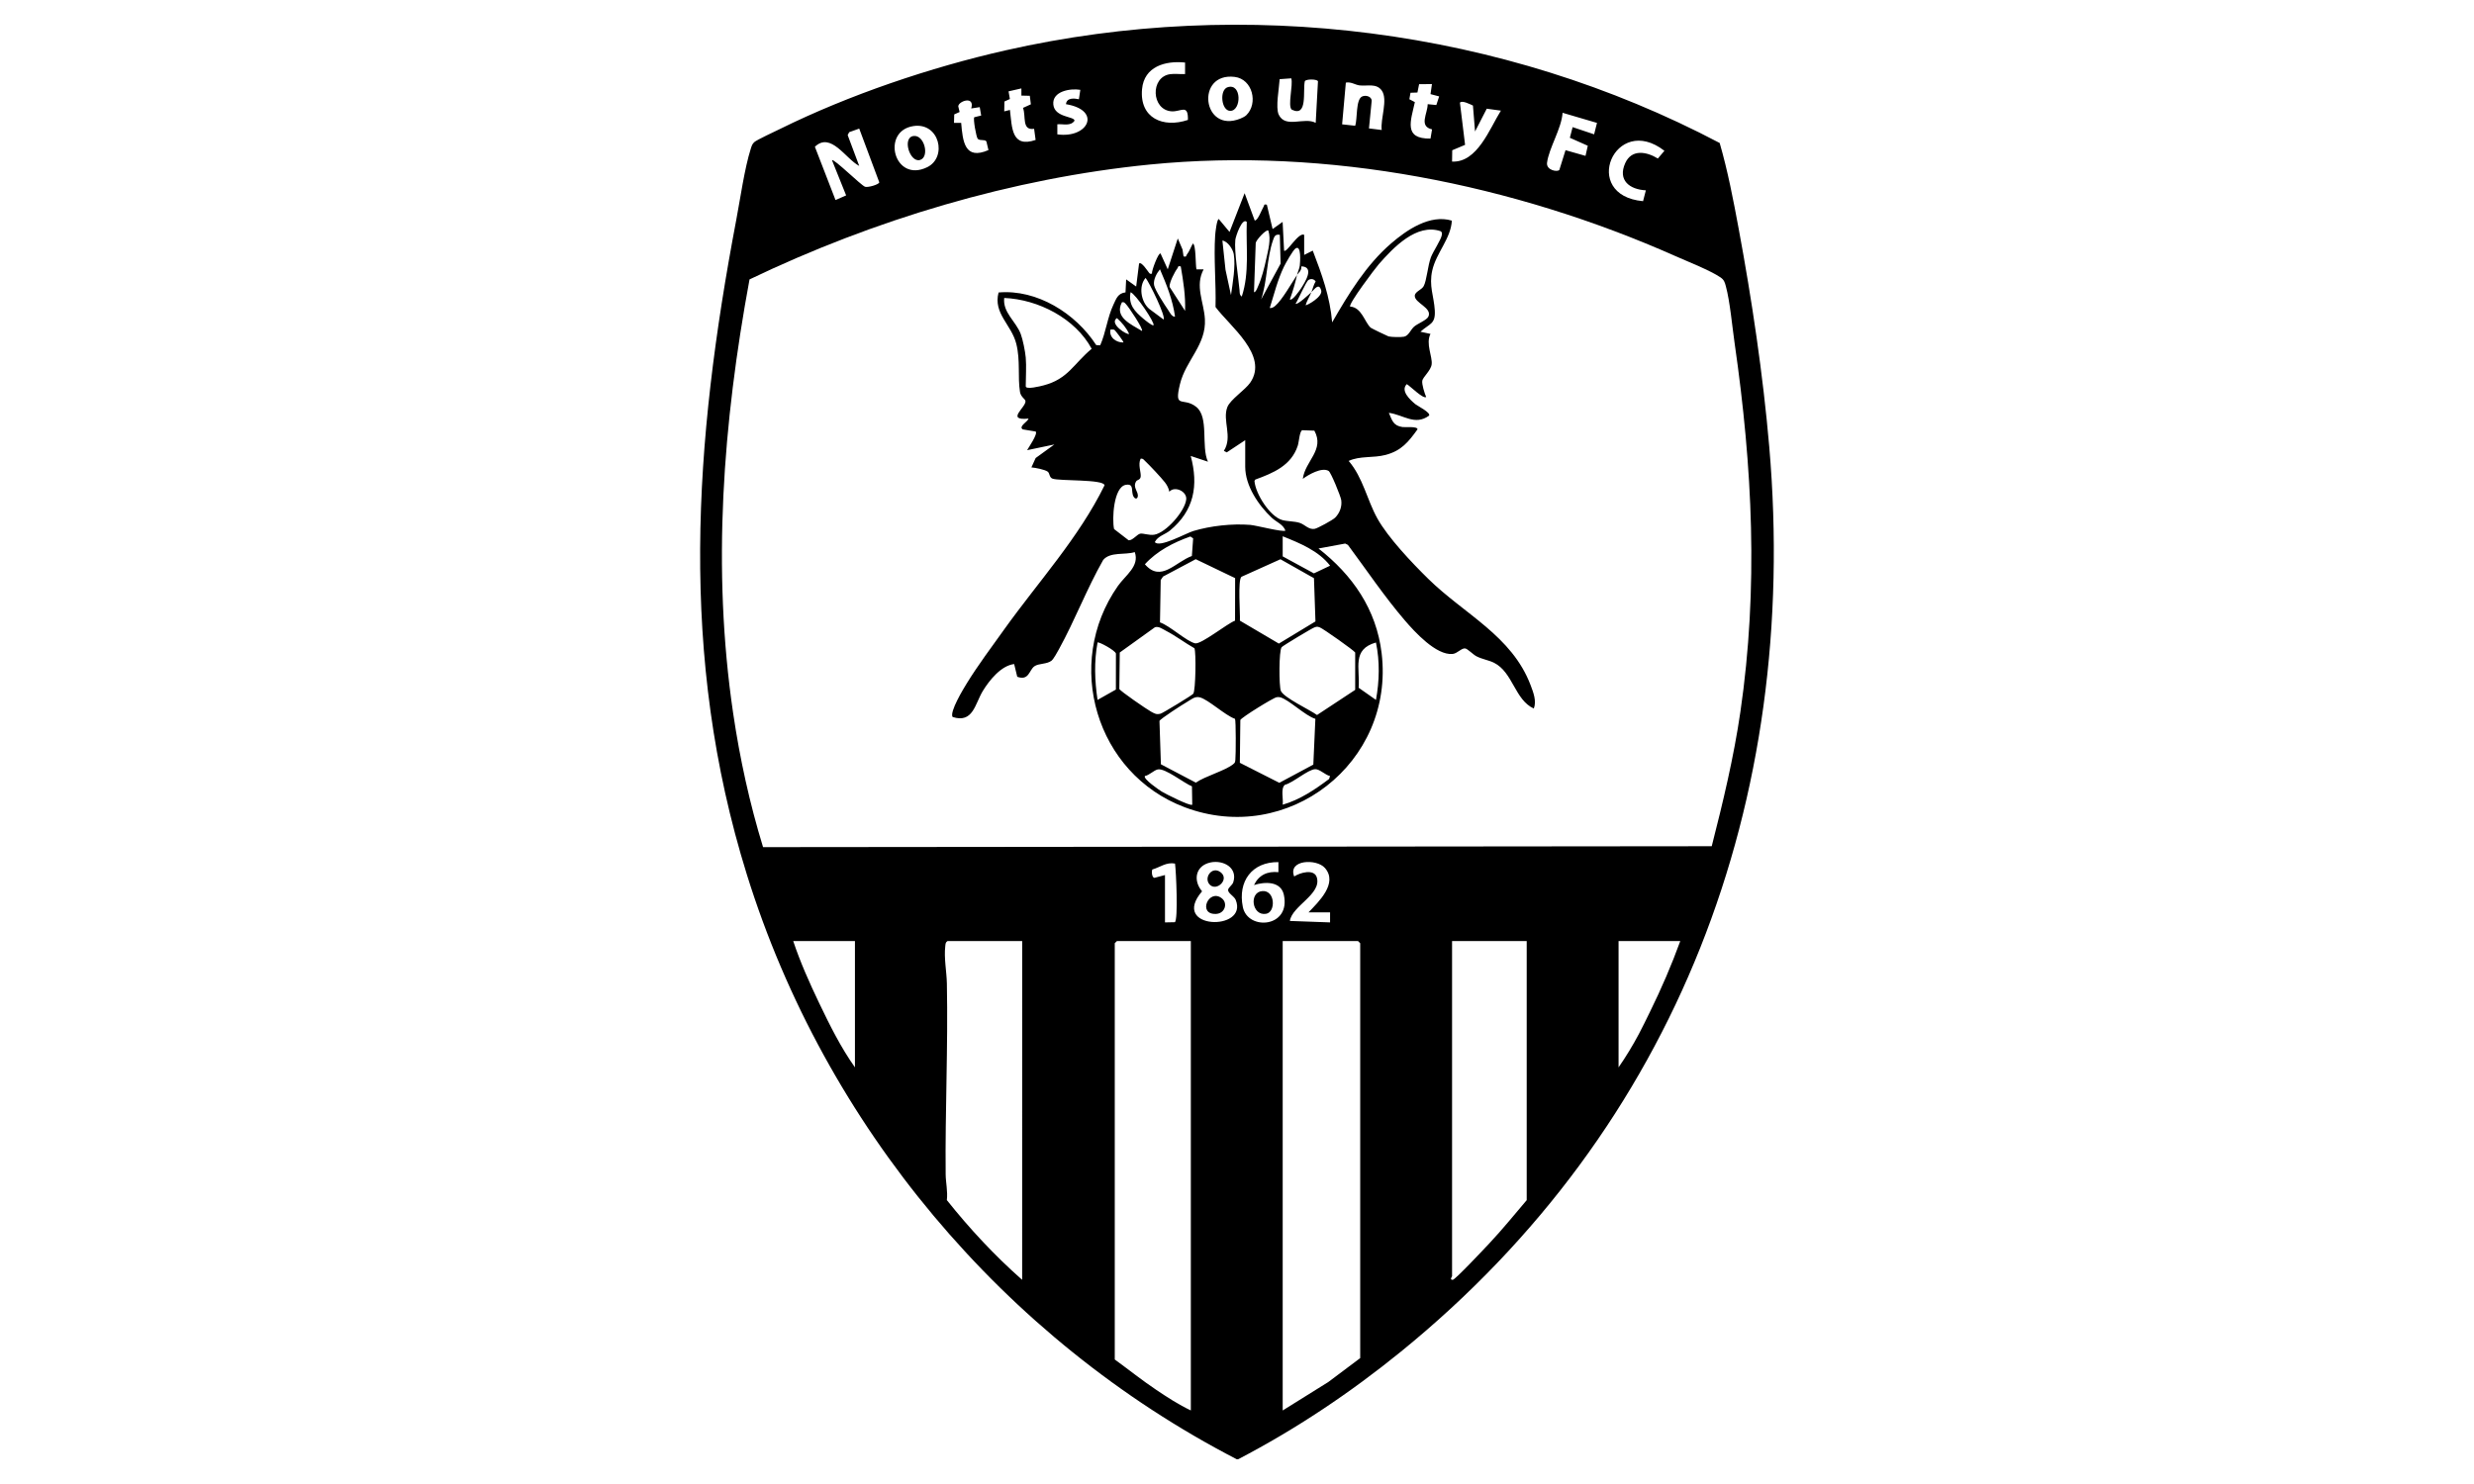 <?xml version="1.0" encoding="UTF-8"?>
<svg id="Layer_1" xmlns="http://www.w3.org/2000/svg" xmlns:xlink="http://www.w3.org/1999/xlink" version="1.1" viewBox="0 0 100 60">
  <!-- Generator: Adobe Illustrator 29.5.1, SVG Export Plug-In . SVG Version: 2.1.0 Build 141)  -->
  <defs>
    <clipPath id="clippath">
      <rect width="100" height="60" fill="none"/>
    </clipPath>
  </defs>
  <g clip-path="url(#clippath)">
    <g>
      <path d="M49.99,59c-9.423-4.871-16.64-13.488-19.8-23.635-2.758-8.858-2.137-17.478-.432-26.464.162-.852.337-2.102.59-2.892.033-.104.057-.187.142-.264.103-.092.842-.434,1.037-.53,2.79-1.378,6.083-2.493,9.12-3.18,9.704-2.195,20.082-.878,28.863,3.746.327,1.127.553,2.309.768,3.468.532,2.865.985,5.902,1.235,8.805,1.237,14.343-3.717,27.515-14.883,36.591-2.046,1.663-4.244,3.136-6.583,4.354h-.058ZM47.902,2.529c-.798-.084-1.657.159-1.74,1.075-.106,1.172.85,1.582,1.854,1.245.015-.664-.278-.324-.659-.348-.821-.053-.875-1.387-.06-1.502.194-.027.407.007.604-.005v-.465ZM50.377,4.657c.487-.473.256-1.46-.472-1.548-1.593-.193-1.309,2.308.232,1.686.075-.03.183-.082.24-.137ZM52.195,3.167l-.471.034c-.019.35-.173,1.148-.038,1.433.27.572,1.035.083,1.495.333l.092-1.687c-.063-.086-.47-.087-.531-0-.091.38.132,1.482-.534,1.15-.164-.165.066-.992-.014-1.263ZM55.85,5.257c-.061-.445.263-1.229.001-1.597-.216-.304-.585-.17-.896-.207-.178-.021-.352-.157-.556-.112l-.15,1.686.529.058c.092-.269.018-1.054.274-1.181.146-.072.38-.007.393.162l-.111,1.126.516.064ZM57.881,3.4l-.52.003-.068.338-.28.01-.046.261.222.117c-.163.752-.477,1.492.632,1.474l.063-.372c-.548-.127-.177-.638-.177-1.019l.35.035.114-.349-.349-.092.058-.406ZM41.287,3.574l-.521.119.054.31-.221.101-.008.399.231-.058c.087.71.056,1.548,1.038,1.213l-.061-.45c-.509.076-.321-.511-.449-.846l.318-.145-.043-.344-.34-.008 0-.291ZM43.666,3.632c-.401-.069-1.144.055-1.09.596.052.531.857.47.857.652-.161.234-.451.124-.695.145v.407c1.247.178,1.815-.976.349-1.22.028-.273.34-.239.523-.199l.057-.381ZM39.257,4.386c.158-.527-.513-.302-.524-.087l.055.229-.218.098-.009.341.29 0c.064.756.142,1.519,1.103,1.101l-.084-.351c-.068-.095-.275-.012-.353-.111-.056-.071-.191-.803-.136-.866l.279-.069-.059-.339-.343.053ZM59.622,5.315l-.085-1.047c-.096-.046-.455-.23-.526-.114l.208,1.702-.519.219-.007.458c1.02.05,1.516-1.33,1.974-2.06l-.572-.078-.472.919ZM64.551,4.969l-1.391-.409c-.039.631-.552,1.427-.628,2.018-.039.305.422.39.498.291l.249-.797.808.23.092-.409-.725-.322.112-.431.869.291.116-.462ZM36.921,5.097c-1.323.201-.781,2.319.559,1.662.819-.402.493-1.821-.559-1.662ZM34.731,5.199l-.406.145-.062.117.467,1.247c-.547-.283-1.148-1.394-1.792-.774l.834,2.154.429-.188-.572-1.423c.074-.077,1.176,1.02,1.338,1.074.114.037.554-.086.574-.179l-.811-2.173ZM66.526,7.695c-.654-.034-1.144-.404-.835-1.097.259-.58.865-.469,1.32-.189l.266-.312c-2.006-1.556-3.424,1.804-.864,2.037l.114-.44ZM69.189,34.212c.458-1.791.89-3.595,1.158-5.429.733-5.021.488-9.895-.232-14.899-.097-.672-.188-1.696-.356-2.313-.045-.166-.071-.257-.221-.359-.408-.277-1.323-.639-1.813-.856-6.538-2.905-14.072-4.416-21.244-3.704-5.576.554-11.159,2.234-16.185,4.645-1.072,5.8-1.527,11.683-.661,17.546.269,1.825.668,3.648,1.208,5.408l38.347-.037ZM48.93,34.87c-.604.125-.721.721-.342,1.167-1.328,1.548,1.891,1.635,1.358.343-.057-.139-.307-.264-.306-.392 0-.105.169-.194.208-.316.191-.586-.394-.911-.919-.803ZM51.673,34.856c-1.067-.012-1.648.778-1.437,1.815.197.97,1.954.837,1.657-.497-.124-.558-.775-.527-1.206-.39.194-.406.544-.567.987-.521l-0-.407ZM52.891,36.888c.405-.424,1.203-1.176.663-1.795-.337-.386-1.511-.338-1.242.344.23-.155.809-.323.915.041.199.678-1.001,1.146-1.09,1.757l1.625.059-0-.407h-.87ZM47.089,35.379v1.915l.398-.008c.139-.086.054-2.044.008-2.371-.354-.067-.602.149-.918.24-.033.084-.021.318.082.338l.431-.114ZM34.557,38.048h-2.495c.287.862.662,1.698,1.053,2.516.424.887.874,1.791,1.442,2.591v-5.107ZM41.316,38.048h-3.017c-.083.051-.08.116-.09.2-.058.49.054,1.033.064,1.509.051,2.57-.073,5.161-.049,7.722.003.324.091.701.048,1.043.921,1.155,1.934,2.247,3.044,3.223l.001-13.697ZM48.134,38.048h-2.988l-.087.087v16.831c.558.405,1.102.842,1.675,1.226.448.301.911.603,1.4.834v-18.978ZM51.847,57.027l1.84-1.148,1.293-.97v-16.773l-.087-.087h-3.046v18.978ZM61.71,38.048h-3.017v13.552c0,.007-.114.154.029.144.104-.007,1.306-1.291,1.481-1.477.525-.559,1.01-1.159,1.507-1.743v-10.476ZM67.918,38.048h-2.495v5.107c.295-.424.581-.897.823-1.353.154-.29.3-.595.445-.89.458-.929.874-1.891,1.227-2.865Z"/>
      <path d="M50.338,17.793l-.752.497-.117-.061c.368-.572-.071-1.232.142-1.772.12-.305.721-.69.926-.989.753-1.1-.832-2.281-1.405-3.055.026-.944-.076-1.956-.015-2.892.008-.123.069-.664.147-.664l.434.521.61-1.567.407,1.102c.12.028.298-.464.362-.563.036-.056-.006-.104.129-.075l.233.986.405-.289.059,1.16c.102.115.578-.754.812-.638v.813l.347-.174c.366.954.698,1.87.784,2.901.663-1.148,1.367-2.314,2.381-3.19.636-.55,1.577-1.191,2.457-.923-.038.726-.631,1.302-.791,2.01-.143.633.066,1.034.101,1.612.035.576-.212.534-.579.87l.406.087c-.203.394.086.92.047,1.232-.031.25-.355.515-.379.661-.024.145.092.508.157.659-.121.09-.649-.445-.783-.521-.268.266.132.633.348.812.079.065.637.343.551.463-.572.417-1.037-.039-1.624-.114.135.311.176.521.556.575.118.016.604-.039.603.092-.367.509-.651.864-1.287,1.033-.506.134-1.039.031-1.496.244.579.674.741,1.572,1.158,2.323.431.777,1.408,1.806,2.055,2.441,1.459,1.434,3.384,2.304,4.141,4.303.111.294.248.641.129.944-.77-.351-.841-1.461-1.604-1.848-.211-.107-.493-.148-.719-.267-.129-.068-.35-.295-.446-.314-.145-.028-.322.205-.513.223-.665.063-1.535-.896-1.937-1.364-.823-.961-1.541-2.03-2.295-3.046l-.109-.054-1.079.2c1.376,1.078,2.34,2.458,2.552,4.238.526,4.421-3.791,7.795-7.962,6.223-3.589-1.352-4.901-5.802-2.702-8.941.31-.443.887-.802.685-1.375-.388.126-.993-.023-1.277.319-.662,1.164-1.143,2.438-1.788,3.609-.061.111-.215.392-.296.459-.185.153-.524.106-.697.231-.216.156-.217.596-.692.423l-.125-.514c-.525.061-.998.65-1.265,1.085-.32.524-.393,1.322-1.223,1.055-.132-.203.441-1.146.572-1.358.444-.722,1.022-1.497,1.521-2.193,1.371-1.914,3.009-3.695,4.048-5.815-.018-.254-1.828-.167-2.104-.271-.137-.052-.103-.217-.195-.284-.116-.083-.499-.158-.657-.17l.172-.379.756-.548-1.102.231c.066-.117.44-.656.348-.754l-.523-.087c-.186-.12.205-.311.233-.436-.955.091-.076-.468-.125-.717-.015-.077-.188-.162-.22-.36-.098-.611.02-1.265-.148-1.941-.195-.786-.941-1.227-.718-2.081,1.552-.138,3.117.844,3.947,2.127l.161.009c.232-.528.289-1.12.534-1.643.122-.26.186-.459.489-.498l.026-.526.405.29.117-.928c.091-.106.368.334.401.369.046.049.04.053.12.037-.022-.107.266-.873.348-.812l.29.638.406-1.248.192.448.041.278c.134.033.095-.026.133-.073.105-.133.161-.305.244-.449.131.058.101.857.145,1.045l.29 0c-.361.672.011,1.321.051,2.009.061,1.045-.776,1.671-1.008,2.633-.249,1.031.123.501.653.915.532.415.192,1.598.478,2.22l-.696-.232c.322,1.196.137,2.214-.842,3.018-.19.156-.489.22-.609.464.182.249,1.267-.361,1.554-.447.702-.211,1.573-.306,2.303-.248.238.019,1.322.304,1.422.231-.091-.252-.367-.346-.553-.52-.538-.506-1.072-1.292-1.072-2.062v-1.074ZM50.396,8.972c-.188-.19-.448.582-.464.725-.049.455.123,1.511.171,2.035.009.1-.008.19.09.258.32-.961.166-2.014.202-3.017ZM55.403,13.249c.03.027.683.342.722.352.123.031.498.036.623.013.191-.036.264-.276.408-.405.142-.127.513-.263.58-.408.166-.357-.558-.549-.55-.842.005-.171.276-.235.36-.391.123-.228.165-.824.29-1.161.088-.236.414-.718.441-.898.011-.072.023-.116-.048-.162-.97-.33-1.91.665-2.497,1.334-.159.181-1.233,1.611-1.159,1.713.47.032.587.636.83.854ZM51.266,9.32c-.084-.062-.5.39-.509.505l-.07,1.99c.077-.003.128-.156.157-.22.151-.331.26-.757.336-1.114.079-.371.204-.797.086-1.161ZM51.73,9.494c-.191-.032-.221.069-.274.218-.248.698-.233,1.664-.479,2.393l.786-1.447-.032-1.164ZM49.757,11.931c.07-.501.19-1.15.113-1.65-.031-.198-.239-.523-.46-.555l.125,1.18.222,1.025ZM52.427,11.119c.029-.129.098-.262.111-.382.016-.138.068-.851-.171-.693-.105.07-.403.6-.473.746-.252.523-.397,1.111-.57,1.663.09.013.163-.037.227-.092.272-.233.653-.91.875-1.243-.075.335-.171.665-.29.986.089.086.407-.374.453-.446.165-.255.557-.873.012-.889.012.181-.111.252-.175.348ZM47.727,10.771c-.134-.033-.095.026-.132.073-.111.142-.337.579-.32.755l.626.971c.024-.604-.072-1.206-.174-1.799ZM47.495,12.802c-.09-.668-.344-1.302-.609-1.915-.136.166-.274.423-.238.639.033.199.43.804.567,1.004.06.088.155.293.28.271ZM47.031,12.918c.103-.12-.57-1.488-.725-1.682-.292.33-.19.963.143,1.249l.582.433ZM53.007,11.815c.058-.143.087-.302.172-.436-.067-.102-.187-.122-.29-.059-.097.06-.419.81-.521.959.071.066.562-.395.638-.464-.077.191-.179.334-.232.522.032.033.703-.338.629-.596-.095-.334-.278-.033-.397.074ZM46.625,13.15c.076-.08-.724-1.272-.927-1.335-.095.509.163.771.521,1.074.055.046.365.303.407.26ZM41.461,14.456c.031.36,0,.79,0,1.161,0,.149.601-.004.719-.035.998-.261,1.213-.873,1.946-1.48-.664-1.231-2.161-1.997-3.535-2.055-.067.583.471.944.666,1.452.086.225.184.718.204.957ZM46.16,13.382c.067-.074-.54-.971-.638-1.073-.055-.057-.077-.109-.173-.088-.322.609.378.895.811,1.161ZM45.639,13.498c-.114-.248-.291-.456-.493-.637-.336.224.422.703.493.637ZM45.047,13.338c-.05-.029-.109-.01-.162-.013-.067.313.235.53.522.522.03-.027-.332-.493-.359-.508ZM52.66,19.36c.093-.724.893-1.167.467-1.948l-.489-.018c-.11.037-.129.464-.183.629-.263.799-.985,1.1-1.714,1.366l-.035.054c.038.52.626,1.447,1.128,1.584.213.058.488.044.7.113.21.068.361.283.604.242.117-.02.734-.357.829-.453.185-.186.284-.449.246-.712-.022-.152-.416-1.12-.509-1.176-.273-.166-.818.151-1.045.32ZM47.264,19.883c-.022-.137-.091-.268-.175-.377-.147-.191-.629-.704-.81-.873-.057-.053-.082-.106-.176-.085-.114.235.026.554.004.725-.018.136-.14.122-.181.185-.162.255.108.418.061.626-.022.096-.107.098-.168-.005-.12-.203.048-.537-.312-.477-.5.084-.563,1.394-.476,1.788l.588.454c.158.015.341-.241.468-.267.117-.024.355.074.563.043.478-.072,1.255-.962,1.298-1.433.03-.322-.47-.554-.684-.305ZM48.176,22.479l.052-.712-.112-.076c-.683.241-1.348.585-1.839,1.123.648.753,1.237-.097,1.899-.334ZM51.847,21.682v.813l1.262.687.654-.31c-.462-.602-1.225-.912-1.915-1.189ZM49.923,23.374l-1.591-.765-1.323.703-.093.139-.029,1.713c.389.128,1.079.774,1.421.846.243.051,1.305-.805,1.613-.916l.003-1.72ZM53.111,23.377l-1.355-.766-1.577.71c-.153.132-.044,1.49-.061,1.773l1.574.927,1.479-.896-.06-1.749ZM48.232,28.049c.098-.132.119-1.69.047-1.84-.384-.216-.763-.507-1.151-.706-.139-.071-.292-.193-.446-.142l-1.421,1.021-.018,1.472c.026.081,1.128.837,1.283.919.149.079.212.128.39.08.085-.023,1.271-.743,1.317-.805ZM51.805,26.167c-.114.138-.111,1.583-.031,1.768.119.275,1.178.766,1.461.974l1.542-1.017v-1.51c-.039-.079-1.303-.971-1.426-1.014-.108-.038-.116-.038-.225-0-.101.035-1.272.739-1.321.798ZM45.104,27.88l.002-1.457c-.037-.133-.7-.49-.743-.446-.143.775-.115,1.546-0,2.321l.741-.418ZM55.617,28.298c.141-.772.158-1.55,0-2.321-.983.278-.64,1.032-.7,1.83l.7.491ZM49.92,29.064c-.39-.133-1.085-.786-1.425-.87-.211-.052-.357.098-.531.196-.151.085-1.068.675-1.098.759l.058,1.752,1.412.742c.391-.268,1.158-.472,1.502-.739.09-.07.084-.087.096-.194.02-.176.026-1.575-.015-1.646ZM53.169,29.064c-.408-.12-1.078-.785-1.425-.872-.056-.014-.089-.01-.144-.002-.136.022-1.417.815-1.465.92l-.02,1.731,1.596.809,1.374-.736.083-1.851ZM48.179,31.792c-.312-.12-1.084-.746-1.381-.683-.161.034-.345.236-.521.266-.083.115.573.563.677.627.146.09,1.164.608,1.237.532l-.012-.743ZM53.761,31.375c-.185-.033-.417-.281-.599-.276-.289.008-.898.553-1.223.63-.187.145-.056.58-.093.806.693-.198,1.307-.613,1.877-1.04l.037-.12Z"/>
      <path d="M49.393,36.325c.242.195.121.611-.243.626-.761.032-.288-1.054.243-.626Z"/>
      <path d="M48.902,35.771c-.263-.265.076-.766.426-.512.39.283-.146.794-.426.512Z"/>
      <path d="M51.02,36.028c.527-.045.556.85.156.918-.574.098-.701-.872-.156-.918Z"/>
      <path d="M49.625,3.525c.572-.173.557.956.104.958-.368.001-.45-.853-.104-.958Z"/>
      <path d="M36.921,5.499c.445-.064.667.854.265.969-.409.117-.73-.902-.265-.969Z"/>
    </g>
  </g>
</svg>